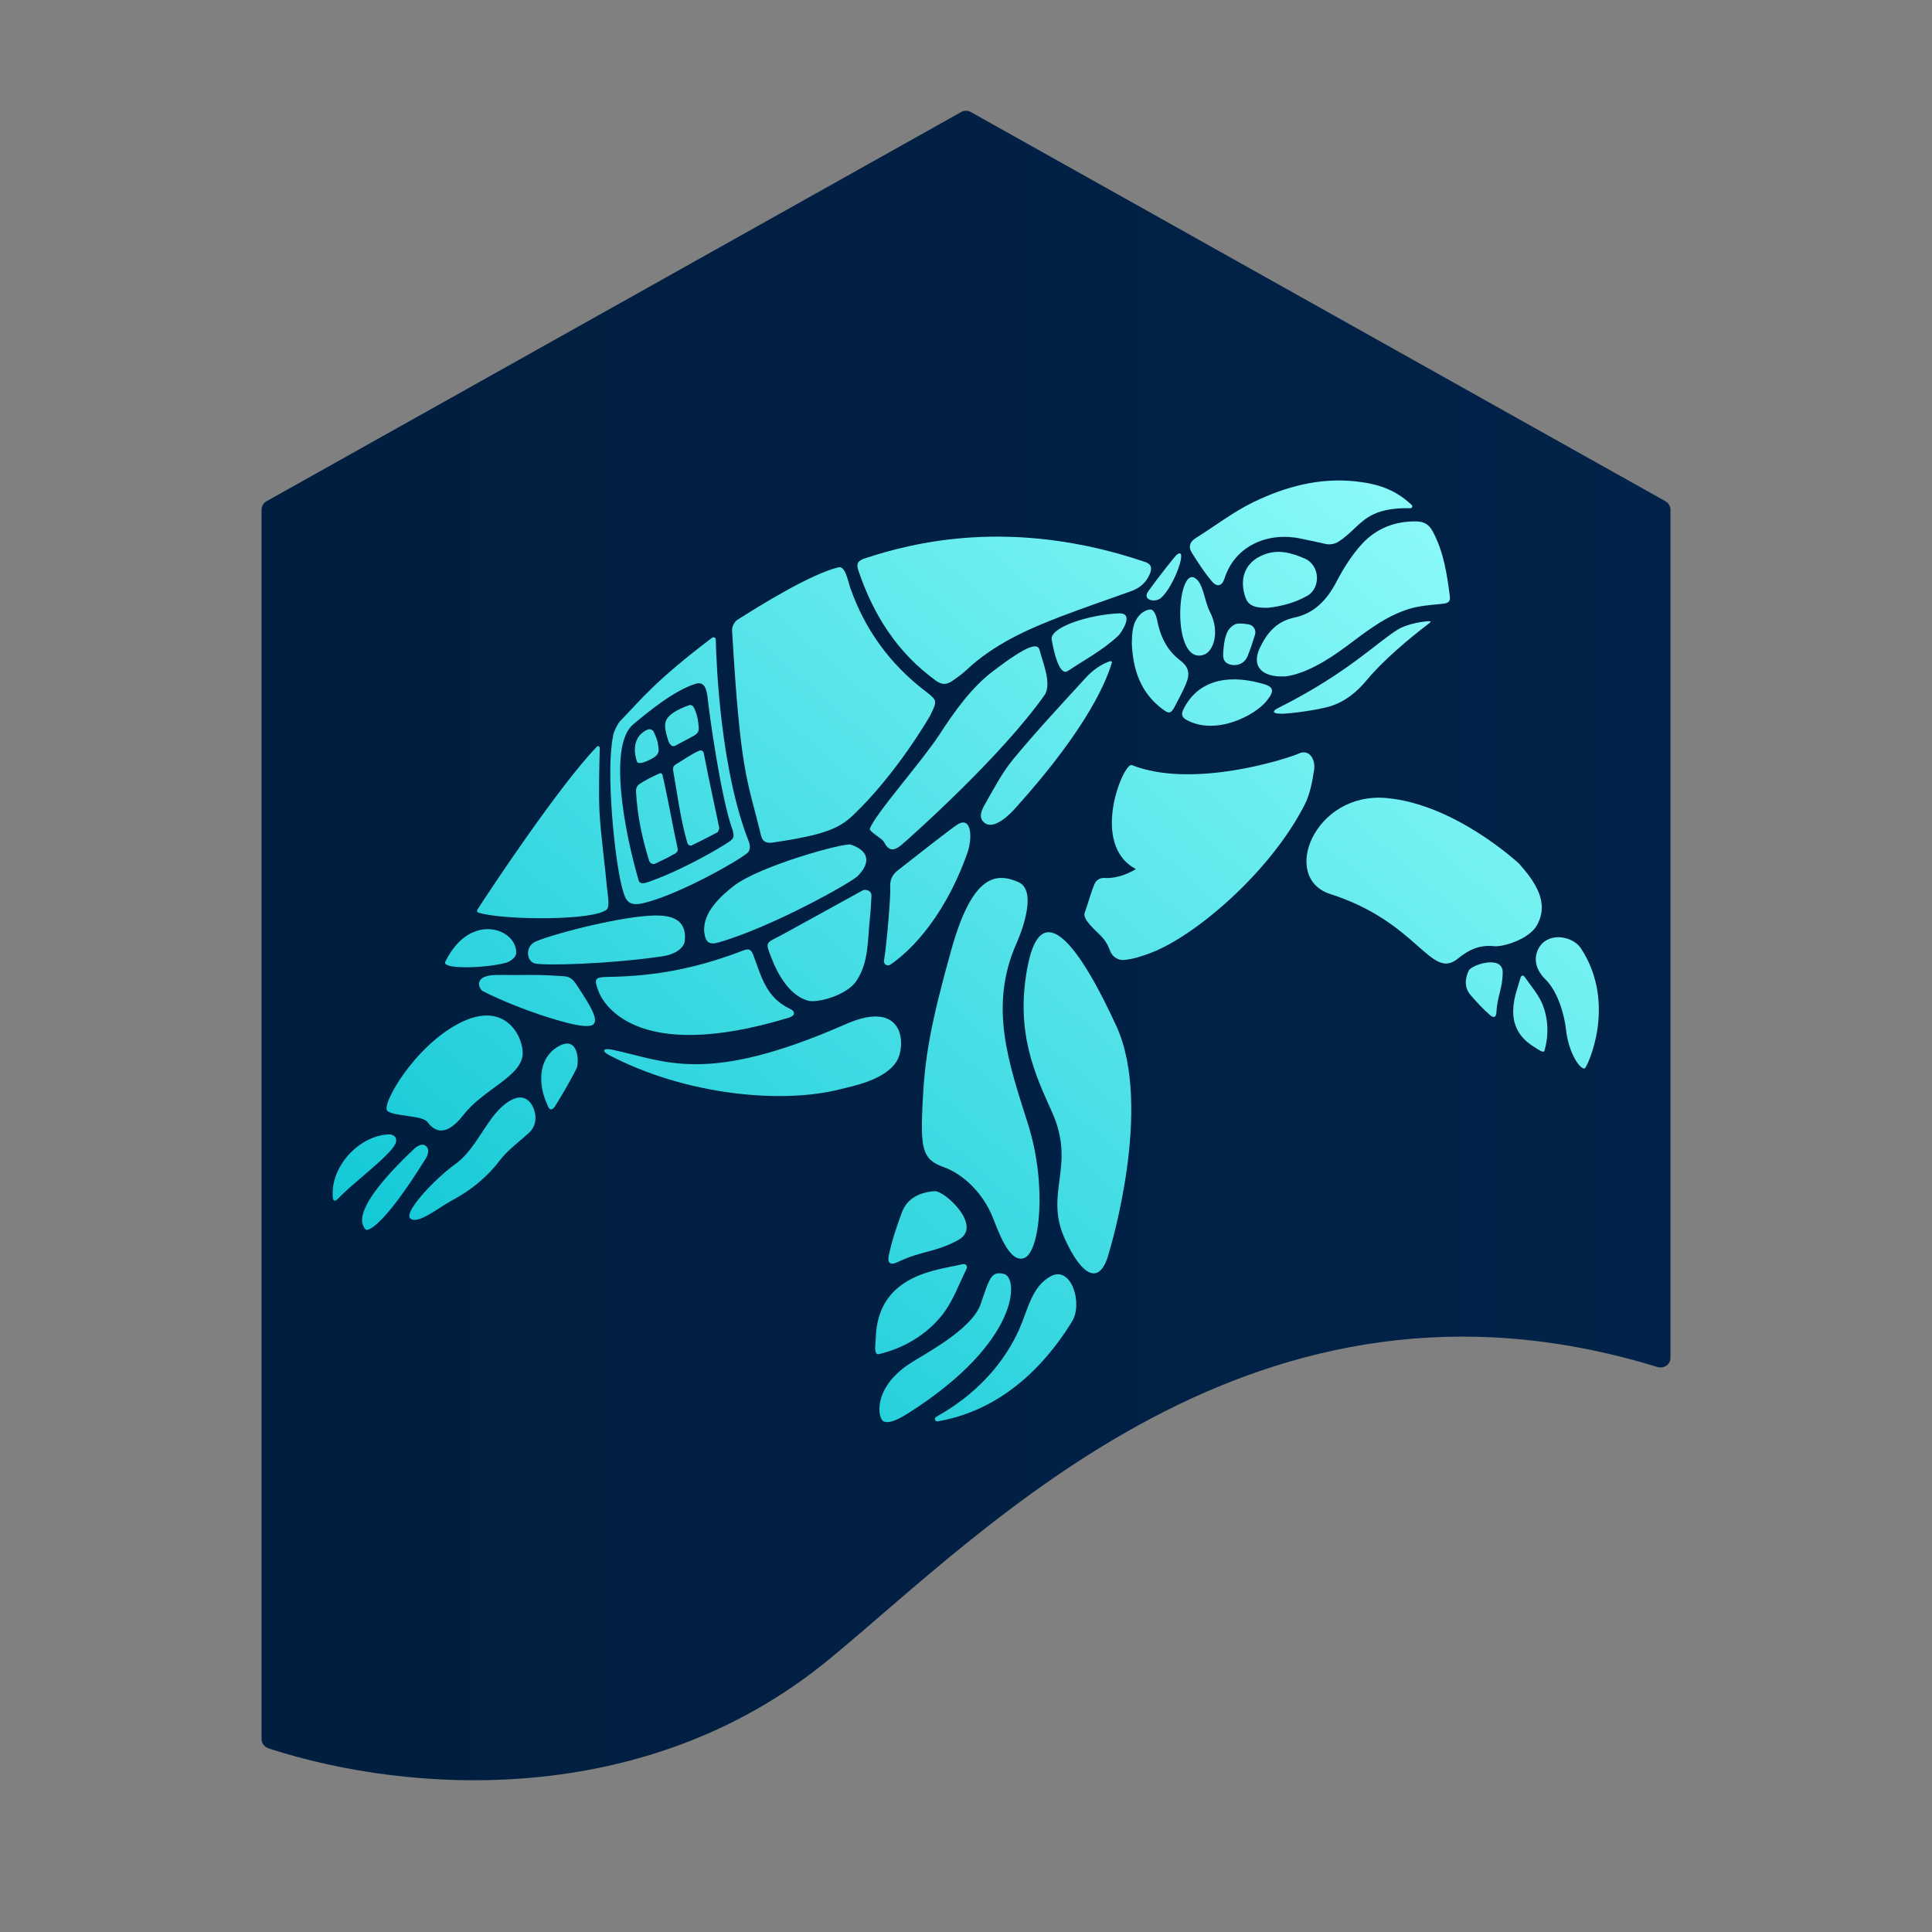<?xml version="1.0" encoding="UTF-8"?> <svg xmlns="http://www.w3.org/2000/svg" xmlns:xlink="http://www.w3.org/1999/xlink" version="1.1" id="Layer_1" x="0px" y="0px" viewBox="0 0 1000 1000" style="enable-background:new 0 0 1000 1000;" xml:space="preserve"><rect x="0" y="0" width="1000" height="1000" fill="#808080" stroke="none"/> <style type="text/css"> .st0{fill:#FFFFFF;} .st1{fill:url(#SVGID_1_);} .st2{fill:url(#SVGID_2_);} .st3{fill:url(#SVGID_3_);} .st4{fill:url(#SVGID_4_);} .st5{fill:url(#SVGID_5_);} .st6{fill:url(#SVGID_6_);} .st7{fill:url(#SVGID_7_);} .st8{fill:url(#SVGID_8_);} .st9{fill:url(#SVGID_9_);} .st10{fill:url(#SVGID_10_);} .st11{fill:url(#SVGID_11_);} .st12{fill:url(#SVGID_12_);} .st13{fill:url(#SVGID_13_);} .st14{fill:url(#SVGID_14_);} .st15{fill:url(#SVGID_15_);} .st16{fill:url(#SVGID_16_);} .st17{fill:url(#SVGID_17_);} .st18{fill:url(#SVGID_18_);} .st19{fill:url(#SVGID_19_);} .st20{fill:url(#SVGID_20_);} .st21{fill:url(#SVGID_21_);} .st22{fill:url(#SVGID_22_);} .st23{fill:url(#SVGID_23_);} .st24{fill:url(#SVGID_24_);} .st25{fill:url(#SVGID_25_);} .st26{fill:url(#SVGID_26_);} .st27{fill:url(#SVGID_27_);} .st28{fill:url(#SVGID_28_);} .st29{fill:url(#SVGID_29_);} .st30{fill:url(#SVGID_30_);} .st31{fill:url(#SVGID_31_);} .st32{fill:url(#SVGID_32_);} .st33{fill:url(#SVGID_33_);} .st34{fill:url(#SVGID_34_);} .st35{fill:url(#SVGID_35_);} .st36{fill:url(#SVGID_36_);} .st37{fill:url(#SVGID_37_);} .st38{fill:url(#SVGID_38_);} .st39{fill:url(#SVGID_39_);} .st40{fill:url(#SVGID_40_);} .st41{fill:url(#SVGID_41_);} .st42{fill:url(#SVGID_42_);} .st43{fill:url(#SVGID_43_);} .st44{fill:url(#SVGID_44_);} .st45{fill:url(#SVGID_45_);} </style> <linearGradient id="SVGID_1_" gradientUnits="userSpaceOnUse" x1="15277.089" y1="489.396" x2="16006.332" y2="489.396" gradientTransform="matrix(-1 0 0 1 16141.71 0)"> <stop offset="0" style="stop-color:#022249"></stop> <stop offset="1" style="stop-color:#001E3F"></stop> </linearGradient> <path class="st1" d="M137.97,259.44L497.53,57.97c1.54-0.86,3.41-0.86,4.95,0l359.56,201.47c1.6,0.9,2.59,2.58,2.59,4.41v438.97 c0,3.56-3.49,5.76-6.9,4.71c-207.81-63.94-346.38,83.78-428.71,151.43c-94.9,77.98-217.04,69.62-289.67,46.12 c-2.26-0.73-3.97-2.57-3.97-4.94V263.86C135.38,262.03,136.37,260.34,137.97,259.44z"></path> <g> <linearGradient id="SVGID_2_" gradientUnits="userSpaceOnUse" x1="15489.306" y1="97.01" x2="15964.287" y2="639.049" gradientTransform="matrix(-1 0 0 1 16141.71 0)"> <stop offset="0" style="stop-color:#97FFFC"></stop> <stop offset="1" style="stop-color:#12C8D6"></stop> </linearGradient> <path class="st2" d="M434.08,293.63c-14.39,3.36-41.09,20-52.45,27.22c-1.49,0.95-2.82,3.59-2.71,5.36 c4.35,74.63,7.78,76.6,15.09,106.61c0.74,3.03,3.08,3.73,5.91,3.31c25.66-3.82,34.04-6.95,41.58-14.12 c22.61-21.49,39.62-50.96,39.9-51.54c3.87-7.92,3.87-7.87-2.73-12.94c-18.14-13.95-31.04-31.73-38.6-53.36 C438.94,300.95,437.55,292.82,434.08,293.63z"></path> <linearGradient id="SVGID_3_" gradientUnits="userSpaceOnUse" x1="15346.989" y1="221.721" x2="15821.971" y2="763.759" gradientTransform="matrix(-1 0 0 1 16141.71 0)"> <stop offset="0" style="stop-color:#97FFFC"></stop> <stop offset="1" style="stop-color:#12C8D6"></stop> </linearGradient> <path class="st3" d="M587.96,449.84c-6.02,3.56-11.45,4.88-16.48,4.59c-2.18-0.13-4.18,1.22-5.01,3.24 c-2.24,5.5-3.16,9.68-5.09,14.96c-0.38,1.03,0.32,2.79,1.06,3.82c5.01,6.97,9.2,7.59,12.11,15.66c1.12,3.12,4.2,5.1,7.5,4.75 c4.67-0.5,8.31-1.68,13.44-3.59c22.96-8.58,62-41.75,79.85-76.85c2.75-5.4,3.9-11.8,4.83-17.89c0.85-5.53-2.58-10.9-7.72-8.58 c-6.4,2.88-55.25,18.53-86.61,6.05C581.59,394.31,563.7,437.1,587.96,449.84z"></path> <linearGradient id="SVGID_4_" gradientUnits="userSpaceOnUse" x1="15466.373" y1="117.106" x2="15941.355" y2="659.144" gradientTransform="matrix(-1 0 0 1 16141.71 0)"> <stop offset="0" style="stop-color:#97FFFC"></stop> <stop offset="1" style="stop-color:#12C8D6"></stop> </linearGradient> <path class="st4" d="M447.71,288.98c-3.43,1.12-4.66,2.58-3.48,6.09c7.74,23.12,20.21,42.84,40.3,57.32 c3.18,2.29,5.71,1.94,8.48-0.01c2.43-1.71,4.91-3.41,7.06-5.44c14.16-13.35,31.49-21.15,49.31-27.96 c11.93-4.56,24.03-8.66,36.05-12.98c4.38-1.57,7.63-4.23,9.61-8.66c1.42-3.16,0.95-5.34-2.15-6.41 C523.37,267.3,471.68,281.14,447.71,288.98z"></path> <linearGradient id="SVGID_5_" gradientUnits="userSpaceOnUse" x1="15433.014" y1="146.338" x2="15907.996" y2="688.377" gradientTransform="matrix(-1 0 0 1 16141.71 0)"> <stop offset="0" style="stop-color:#97FFFC"></stop> <stop offset="1" style="stop-color:#12C8D6"></stop> </linearGradient> <path class="st5" d="M538.1,336.51c-0.94-3.91-6.17-2.78-24,10.79c-11.41,8.69-19.87,20.67-27.93,33.02 c-9.16,14.04-33.21,41-35.92,48.59c-0.64,1.45,6.34,5,7.32,6.95c2.61,5.2,5.61,4.36,9.08,1.43c4.56-3.85,52.35-46.4,74.36-78.05 C544.29,353.04,539.51,342.35,538.1,336.51z"></path> <linearGradient id="SVGID_6_" gradientUnits="userSpaceOnUse" x1="15350.212" y1="218.897" x2="15825.194" y2="760.935" gradientTransform="matrix(-1 0 0 1 16141.71 0)"> <stop offset="0" style="stop-color:#97FFFC"></stop> <stop offset="1" style="stop-color:#12C8D6"></stop> </linearGradient> <path class="st6" d="M665.45,350.1c9.93-1.35,20.91-7.74,31.22-15.4c10.39-7.72,20.51-15.91,33.13-19.65 c5.29-1.57,10.98-1.92,16.52-2.49c2.59-0.27,4.52-0.7,4.13-3.76c-1.48-11.64-3.2-23.21-8.88-33.77c-1.82-3.39-4.35-5.03-8.14-5.13 c-11.18-0.29-21.01,3.54-28.4,11.57c-5.34,5.8-9.69,12.76-13.36,19.79c-4.83,9.26-11.4,16.19-21.61,18.36 c-9.24,1.96-14.25,7.88-17.95,15.71C647.85,344.29,652.26,350.77,665.45,350.1z"></path> <linearGradient id="SVGID_7_" gradientUnits="userSpaceOnUse" x1="15517.815" y1="72.028" x2="15992.797" y2="614.066" gradientTransform="matrix(-1 0 0 1 16141.71 0)"> <stop offset="0" style="stop-color:#97FFFC"></stop> <stop offset="1" style="stop-color:#12C8D6"></stop> </linearGradient> <path class="st7" d="M247.04,470.93c-0.33,0.53-0.07,1.22,0.52,1.41c12.16,4.01,60.58,4.35,66.64-1.72 c1.56-1.56,0.14-9.09-0.09-11.68c-1.14-13.01-3.12-25.96-3.82-38.99c-0.49-9.07-0.01-26.73,0.14-32.86 c0.02-0.78-0.93-1.18-1.47-0.62C289.59,406.42,252.32,462.54,247.04,470.93z"></path> <linearGradient id="SVGID_8_" gradientUnits="userSpaceOnUse" x1="15447.129" y1="133.969" x2="15922.11" y2="676.008" gradientTransform="matrix(-1 0 0 1 16141.71 0)"> <stop offset="0" style="stop-color:#97FFFC"></stop> <stop offset="1" style="stop-color:#12C8D6"></stop> </linearGradient> <path class="st8" d="M408.37,526.72c3.25-0.99,3.45-3.16,0.58-4.52c-12.17-5.76-14.62-15.94-18.98-27.7 c-1.02-2.74-2.03-3.78-5.17-2.57c-23.39,8.99-44.79,13.35-69.82,13.71c-7.15,0.1-7.72,0.78-5.17,7.51 C311.53,517.65,327.16,551.49,408.37,526.72z"></path> <linearGradient id="SVGID_9_" gradientUnits="userSpaceOnUse" x1="15415.775" y1="161.444" x2="15890.757" y2="703.483" gradientTransform="matrix(-1 0 0 1 16141.71 0)"> <stop offset="0" style="stop-color:#97FFFC"></stop> <stop offset="1" style="stop-color:#12C8D6"></stop> </linearGradient> <path class="st9" d="M314.94,545.95c39.62,20.88,90.03,25.78,120.77,17.64c4.96-1.31,21.93-4.34,28.21-13.96 c5.18-7.94,4.75-33.14-26.12-19.56c-72.38,31.85-93.42,19.07-120.58,13.32C311.38,542.15,311.87,544.33,314.94,545.95z"></path> <linearGradient id="SVGID_10_" gradientUnits="userSpaceOnUse" x1="15504.293" y1="83.877" x2="15979.275" y2="625.915" gradientTransform="matrix(-1 0 0 1 16141.71 0)"> <stop offset="0" style="stop-color:#97FFFC"></stop> <stop offset="1" style="stop-color:#12C8D6"></stop> </linearGradient> <path class="st10" d="M387.56,435.55c1.17,2.77,0.36,5.06-0.66,5.92c-5.23,4.37-34.79,21.12-53,25.78 c-9.07,2.32-10.22-1.05-12.22-9.06c-3.43-13.71-8.21-58.42-4.37-77.14c0.14-2,2.4-6.48,3.76-7.89 c10.99-11.36,17.96-20.68,47.52-43.07c0.77-0.58,1.88-0.06,1.9,0.91C370.8,344.34,373.01,398.61,387.56,435.55z M377.31,435.74 c2.68-1.81,2.67-2.81,1.99-5.77c-6.13-16.47-12.22-61.05-12.92-67.84c-0.53-5.14-1.55-9.78-6.56-8.14 c-11,3.6-23.18,13.54-32.03,20.89c-12.98,10.78-4.78,55.01,2.83,81.04c0.95,1.91,2.9,1.36,6,0.24 C354.56,449.67,372.9,438.72,377.31,435.74z"></path> <linearGradient id="SVGID_11_" gradientUnits="userSpaceOnUse" x1="15390.711" y1="183.408" x2="15865.692" y2="725.446" gradientTransform="matrix(-1 0 0 1 16141.71 0)"> <stop offset="0" style="stop-color:#97FFFC"></stop> <stop offset="1" style="stop-color:#12C8D6"></stop> </linearGradient> <path class="st11" d="M730.02,263.05c0.88,0.02,1.32-1.05,0.68-1.66c-8.4-7.98-17.45-11-29.19-12.25 c-18.66-1.98-36.12,2.75-52.55,10.66c-10.6,5.11-20.09,12.48-30.13,18.77c-3.15,1.97-3.77,4.66-1.94,7.54 c3.22,5.09,6.49,10.23,10.38,14.79c2.74,3.21,5.28,2.45,6.55-1.52c5.58-17.42,23.08-24.11,39.44-20.6 c4.76,1.02,8.28,1.67,13.02,2.8c1.73,0.42,4.43,0.03,5.96-0.88c7.22-4.27,11.17-11.02,18.72-14.54 C716.01,263.82,722.37,262.87,730.02,263.05z"></path> <linearGradient id="SVGID_12_" gradientUnits="userSpaceOnUse" x1="15447.9" y1="133.293" x2="15922.883" y2="675.331" gradientTransform="matrix(-1 0 0 1 16141.71 0)"> <stop offset="0" style="stop-color:#97FFFC"></stop> <stop offset="1" style="stop-color:#12C8D6"></stop> </linearGradient> <path class="st12" d="M379.71,458.62c-5.81,4.57-16.18,13.3-15.19,23.87c0.59,5.11,2.46,6.75,7.46,5.31 c27.75-8.02,68.63-30.96,72.01-34.4c6.96-7.08,5.68-13.09-3.6-16.23C437.06,436.05,392.92,448.23,379.71,458.62z"></path> <linearGradient id="SVGID_13_" gradientUnits="userSpaceOnUse" x1="15421.745" y1="156.213" x2="15896.727" y2="698.252" gradientTransform="matrix(-1 0 0 1 16141.71 0)"> <stop offset="0" style="stop-color:#97FFFC"></stop> <stop offset="1" style="stop-color:#12C8D6"></stop> </linearGradient> <path class="st13" d="M443.33,507.64c6.5-9.87,5.64-20.89,6.93-32.29c0.43-3.84,0.62-7.7,0.8-11.56c0.14-3.08-3.29-3.61-4.44-2.98 c-14.08,7.72-41.88,23.12-43.48,23.9c-6.91,3.38-6.81,3.33-4.16,10.35c3.89,10.3,10.18,20.41,19.33,22.91 C423.01,519.26,438.32,515.26,443.33,507.64z"></path> <linearGradient id="SVGID_14_" gradientUnits="userSpaceOnUse" x1="15262.124" y1="296.087" x2="15737.105" y2="838.125" gradientTransform="matrix(-1 0 0 1 16141.71 0)"> <stop offset="0" style="stop-color:#97FFFC"></stop> <stop offset="1" style="stop-color:#12C8D6"></stop> </linearGradient> <path class="st14" d="M484.29,733.58c-0.89,0.83-0.16,2.32,1.05,2.11c14.14-2.46,44.37-10.87,69.52-51.64 c5.85-9.48-0.46-29.09-10.92-23.51c-9.93,5.29-11.91,17.47-16.37,27.44C513.45,719.52,485.62,732.34,484.29,733.58z"></path> <linearGradient id="SVGID_15_" gradientUnits="userSpaceOnUse" x1="15486.143" y1="99.782" x2="15961.125" y2="641.82" gradientTransform="matrix(-1 0 0 1 16141.71 0)"> <stop offset="0" style="stop-color:#97FFFC"></stop> <stop offset="1" style="stop-color:#12C8D6"></stop> </linearGradient> <path class="st15" d="M342.75,495.01c6.02-0.87,11.21-3.84,11.72-8.09c0.73-7.86-2.78-12.6-13.11-13.03 c-16.17-0.68-55.14,9.45-64.08,13.44c-5.84,2.61-4.7,10.49-0.24,11.4C282.63,499.86,315.1,499.02,342.75,495.01z"></path> <linearGradient id="SVGID_16_" gradientUnits="userSpaceOnUse" x1="15408.488" y1="167.83" x2="15883.471" y2="709.868" gradientTransform="matrix(-1 0 0 1 16141.71 0)"> <stop offset="0" style="stop-color:#97FFFC"></stop> <stop offset="1" style="stop-color:#12C8D6"></stop> </linearGradient> <path class="st16" d="M457.55,497.28c0,0.01,0,0.02-0.01,0.04c-0.28,1.77,1.78,2.99,3.27,2c7.41-4.95,26.88-21.25,39.87-57.73 c2.66-7.47,2.35-18.77-4.52-15.18c-2.43,1.27-21.14,15.99-31.44,24.07c-2.95,2.31-4.21,5.1-3.92,8.89 C461.08,463.06,459.05,488.42,457.55,497.28z"></path> <linearGradient id="SVGID_17_" gradientUnits="userSpaceOnUse" x1="15408.465" y1="167.851" x2="15883.446" y2="709.889" gradientTransform="matrix(-1 0 0 1 16141.71 0)"> <stop offset="0" style="stop-color:#97FFFC"></stop> <stop offset="1" style="stop-color:#12C8D6"></stop> </linearGradient> <path class="st17" d="M561.83,350.97c-12.63,13.8-25.39,27.51-37.32,41.9c-5.82,7.02-10.1,15.37-14.66,23.35 c-1.67,2.93-3.81,7.02-0.16,9.76c5.14,3.85,13.62-5.2,15.68-7.48c39.73-43.98,47.89-68.29,50.11-75.39 c0.2-0.65-0.44-1.04-1.09-0.82C569.71,343.9,565.4,347.05,561.83,350.97z"></path> <linearGradient id="SVGID_18_" gradientUnits="userSpaceOnUse" x1="15468.56" y1="115.189" x2="15943.542" y2="657.228" gradientTransform="matrix(-1 0 0 1 16141.71 0)"> <stop offset="0" style="stop-color:#97FFFC"></stop> <stop offset="1" style="stop-color:#12C8D6"></stop> </linearGradient> <path class="st18" d="M212.36,630.67c3.82,3.44,14.98-5.85,21.53-9.32c9.62-5.11,17.98-11.77,24.75-20.65 c4.16-5.46,10.01-9.66,15.16-14.35c4.19-3.82,4.19-9.64,1.53-14.43c-5.97-9.52-16.38,0.92-20.41,6.3 c-6.28,8.39-11.11,18.61-19.71,24.68C225.91,609.48,208.67,627.36,212.36,630.67z"></path> <linearGradient id="SVGID_19_" gradientUnits="userSpaceOnUse" x1="15383.103" y1="190.075" x2="15858.085" y2="732.113" gradientTransform="matrix(-1 0 0 1 16141.71 0)"> <stop offset="0" style="stop-color:#97FFFC"></stop> <stop offset="1" style="stop-color:#12C8D6"></stop> </linearGradient> <path class="st19" d="M656.21,314.6c6.39-0.68,13.66-2.4,20.42-6.2c7.03-3.95,6.81-15.87-1.43-19.36 c-6.93-2.94-13.55-4.8-20.84-2.03c-10.46,3.97-13.01,13.07-9.62,22.47C646.4,314.05,650.68,314.66,656.21,314.6z"></path> <linearGradient id="SVGID_20_" gradientUnits="userSpaceOnUse" x1="15339.513" y1="228.273" x2="15814.494" y2="770.311" gradientTransform="matrix(-1 0 0 1 16141.71 0)"> <stop offset="0" style="stop-color:#97FFFC"></stop> <stop offset="1" style="stop-color:#12C8D6"></stop> </linearGradient> <path class="st20" d="M663.56,369.42c3.72,0,18.21-1.78,25-3.88c7.86-2.43,13.96-7.53,19.2-13.9c7.54-9.16,21.25-20.89,30.87-28.17 c1.58-1.19,2.78-2.02,0.8-1.93c-5.14,0.22-12.28,2.11-15.58,4.09c-11.04,6.63-26.2,22.8-62.7,41.05 C660.22,367.13,656.59,369.43,663.56,369.42z"></path> <linearGradient id="SVGID_21_" gradientUnits="userSpaceOnUse" x1="15319.691" y1="245.642" x2="15794.673" y2="787.68" gradientTransform="matrix(-1 0 0 1 16141.71 0)"> <stop offset="0" style="stop-color:#97FFFC"></stop> <stop offset="1" style="stop-color:#12C8D6"></stop> </linearGradient> <path class="st21" d="M483.8,616.55c-7.36,0.49-14.3,3.43-17.08,11.22c-2.97,8.3-4.83,13.47-6.7,22.12 c-0.84,3.9,0.88,5.18,4.56,3.39c12.26-5.94,19.48-4.92,31.43-11.46C509.04,634.69,488.85,616.21,483.8,616.55z"></path> <linearGradient id="SVGID_22_" gradientUnits="userSpaceOnUse" x1="15303.288" y1="260.015" x2="15778.27" y2="802.054" gradientTransform="matrix(-1 0 0 1 16141.71 0)"> <stop offset="0" style="stop-color:#97FFFC"></stop> <stop offset="1" style="stop-color:#12C8D6"></stop> </linearGradient> <path class="st22" d="M454.9,700.9c12.59-2.97,24.55-9.84,32.85-20.37c5.38-6.82,8.45-15.48,12.37-23.41 c0.96-1.95-0.1-3.28-2.4-2.69c-11.51,2.98-43.56,4.63-44.43,38.3C453.24,695.17,452.01,701.58,454.9,700.9z"></path> <linearGradient id="SVGID_23_" gradientUnits="userSpaceOnUse" x1="15397.943" y1="177.07" x2="15872.926" y2="719.108" gradientTransform="matrix(-1 0 0 1 16141.71 0)"> <stop offset="0" style="stop-color:#97FFFC"></stop> <stop offset="1" style="stop-color:#12C8D6"></stop> </linearGradient> <path class="st23" d="M585.83,333.01c0.58,13.99,4.74,25.39,15.3,33.6c4.02,3.12,4.96,2.99,7.22-1.46 c1.88-3.71,3.95-7.36,5.53-11.21c2.2-5.36,1.41-8.75-3.11-12.2c-6.99-5.33-10.32-12.64-11.93-21.2c-0.36-1.89-1.67-4.79-2.88-5 c-1.76-0.3-4.26,0.98-5.7,2.4C585.91,322.22,585.97,328.07,585.83,333.01z"></path> <linearGradient id="SVGID_24_" gradientUnits="userSpaceOnUse" x1="15492.123" y1="94.542" x2="15967.104" y2="636.58" gradientTransform="matrix(-1 0 0 1 16141.71 0)"> <stop offset="0" style="stop-color:#97FFFC"></stop> <stop offset="1" style="stop-color:#12C8D6"></stop> </linearGradient> <path class="st24" d="M298.38,509.66c-1.63-2.46-3.18-4.1-6.14-4.32c-15.23-1.15-19.11-0.51-34.38-0.7 c-13.7-0.16-9.83,7.43-7.94,8.39c19.37,9.84,45.21,17.68,52.24,17.99c2.61,0.11,6.78,0.45,5.62-4.51 C306.82,522.37,301.95,515.04,298.38,509.66z"></path> <linearGradient id="SVGID_25_" gradientUnits="userSpaceOnUse" x1="15367.252" y1="203.964" x2="15842.234" y2="746.003" gradientTransform="matrix(-1 0 0 1 16141.71 0)"> <stop offset="0" style="stop-color:#97FFFC"></stop> <stop offset="1" style="stop-color:#12C8D6"></stop> </linearGradient> <path class="st25" d="M655.47,362.95c4.52-5.56,3.96-7.6-2.82-9.31c-19.09-5.14-33.75-0.36-40.46,14.24 c-0.92,2.5,0.13,3.8,2.26,4.92C629.59,380.77,649.49,370.3,655.47,362.95z"></path> <linearGradient id="SVGID_26_" gradientUnits="userSpaceOnUse" x1="15397.703" y1="177.281" x2="15872.685" y2="719.319" gradientTransform="matrix(-1 0 0 1 16141.71 0)"> <stop offset="0" style="stop-color:#97FFFC"></stop> <stop offset="1" style="stop-color:#12C8D6"></stop> </linearGradient> <path class="st26" d="M622.96,338.95c5.29-1.69,8.53-12.06,3.38-22.07c-3.14-6.11-3.38-15.09-7.92-17.75 C608.94,293.57,606.32,344.27,622.96,338.95z"></path> <linearGradient id="SVGID_27_" gradientUnits="userSpaceOnUse" x1="15425.624" y1="152.814" x2="15900.605" y2="694.852" gradientTransform="matrix(-1 0 0 1 16141.71 0)"> <stop offset="0" style="stop-color:#97FFFC"></stop> <stop offset="1" style="stop-color:#12C8D6"></stop> </linearGradient> <path class="st27" d="M579.11,317.48c-15.11,0.64-35.99,7.08-34.76,13.71c2.64,14.33,5.76,17.86,8.34,16.13 c8.86-5.94,17.86-10.55,26.21-18.34C580.02,327.93,587.64,317.12,579.11,317.48z"></path> <linearGradient id="SVGID_28_" gradientUnits="userSpaceOnUse" x1="15520.31" y1="69.841" x2="15995.292" y2="611.88" gradientTransform="matrix(-1 0 0 1 16141.71 0)"> <stop offset="0" style="stop-color:#97FFFC"></stop> <stop offset="1" style="stop-color:#12C8D6"></stop> </linearGradient> <path class="st28" d="M261.57,498.42c2.17-0.42,5.23-2.71,5.56-4.56c1.29-12.82-23.51-22.71-36.58,3.78 C227.77,501.82,250.68,501.25,261.57,498.42z"></path> <linearGradient id="SVGID_29_" gradientUnits="userSpaceOnUse" x1="15486.512" y1="99.459" x2="15961.493" y2="641.497" gradientTransform="matrix(-1 0 0 1 16141.71 0)"> <stop offset="0" style="stop-color:#97FFFC"></stop> <stop offset="1" style="stop-color:#12C8D6"></stop> </linearGradient> <path class="st29" d="M189.29,636.42c0.68,0.79,8.1,0.21,31.02-36.68c1.48-2.39,2.27-5.54-0.61-7.04c-1.4-0.73-4.03,0.58-5.32,1.93 C180.33,626.76,187.49,634.32,189.29,636.42z"></path> <linearGradient id="SVGID_30_" gradientUnits="userSpaceOnUse" x1="15502.483" y1="85.463" x2="15977.466" y2="627.501" gradientTransform="matrix(-1 0 0 1 16141.71 0)"> <stop offset="0" style="stop-color:#97FFFC"></stop> <stop offset="1" style="stop-color:#12C8D6"></stop> </linearGradient> <path class="st30" d="M175.22,620.18c7.55-8.02,26.48-21.8,29.43-28.16c1.32-2.84-0.53-5.01-3.62-4.85 c-14.89,0.75-29.02,15.73-28.83,30.6C172.21,618.73,171.81,623.79,175.22,620.18z"></path> <linearGradient id="SVGID_31_" gradientUnits="userSpaceOnUse" x1="15467.639" y1="115.997" x2="15942.62" y2="658.035" gradientTransform="matrix(-1 0 0 1 16141.71 0)"> <stop offset="0" style="stop-color:#97FFFC"></stop> <stop offset="1" style="stop-color:#12C8D6"></stop> </linearGradient> <path class="st31" d="M280.34,561.56c0.46,3.96,1.48,7.05,3.41,11.32c1.36,3,3.27,0.16,3.72-0.58c3.87-6.31,7.68-12.69,10.97-19.31 c1.34-2.71,1.26-17.4-9.32-11.44C282,545.54,279.35,553.1,280.34,561.56z"></path> <linearGradient id="SVGID_32_" gradientUnits="userSpaceOnUse" x1="15378.814" y1="193.834" x2="15853.795" y2="735.872" gradientTransform="matrix(-1 0 0 1 16141.71 0)"> <stop offset="0" style="stop-color:#97FFFC"></stop> <stop offset="1" style="stop-color:#12C8D6"></stop> </linearGradient> <path class="st32" d="M649.59,328.54c0.77-2.43-0.81-4.97-3.33-5.37c-2.1-0.33-4.01-0.56-5.87-0.33c-1.85,0.23-4.13,2.25-5.06,4.16 c-1.28,2.63-1.8,5.88-2.05,8.93c-0.25,3.09-0.87,6.71,3.19,7.97c3.52,1.09,7.57-0.25,9.21-4.15 C647.16,336.26,648.3,332.59,649.59,328.54z"></path> <linearGradient id="SVGID_33_" gradientUnits="userSpaceOnUse" x1="15416.299" y1="160.985" x2="15891.281" y2="703.023" gradientTransform="matrix(-1 0 0 1 16141.71 0)"> <stop offset="0" style="stop-color:#97FFFC"></stop> <stop offset="1" style="stop-color:#12C8D6"></stop> </linearGradient> <path class="st33" d="M609.18,287.06c-0.97,0.73-9.46,11.49-14.83,18.95c-3.39,4.71,3.65,6.04,6.57,3.49 C607.71,303.6,615.21,282.5,609.18,287.06z"></path> <linearGradient id="SVGID_34_" gradientUnits="userSpaceOnUse" x1="15497.695" y1="89.658" x2="15972.678" y2="631.697" gradientTransform="matrix(-1 0 0 1 16141.71 0)"> <stop offset="0" style="stop-color:#97FFFC"></stop> <stop offset="1" style="stop-color:#12C8D6"></stop> </linearGradient> <path class="st34" d="M364.26,389.75c-0.2-1.06-1.38-1.62-2.37-1.18c-4.3,1.9-7.36,4.25-11.25,6.56c-1.1,0.65-2.69,1.34-2.2,3.79 c1.84,10,3.56,24.4,7.31,37.31c0.32,1.11,1.41,1.79,2.45,1.27c5.93-2.95,7.87-3.9,12.99-6.6c0.59-0.31,1.07-1.57,1.07-2.37 C372.28,427.95,366.73,402.98,364.26,389.75z"></path> <linearGradient id="SVGID_35_" gradientUnits="userSpaceOnUse" x1="15503.898" y1="84.223" x2="15978.88" y2="626.261" gradientTransform="matrix(-1 0 0 1 16141.71 0)"> <stop offset="0" style="stop-color:#97FFFC"></stop> <stop offset="1" style="stop-color:#12C8D6"></stop> </linearGradient> <path class="st35" d="M341.41,400.32c-3.89,1.72-7.84,3.61-10.91,5.88c-0.84,0.62-1.37,2.3-1.31,3.35 c0.7,12.91,3.14,23.99,6.72,35.76c0.45,1.48,1.94,2.35,3.33,1.68c3.19-1.53,6.17-2.94,9.03-4.57c2.49-1.02,2.69-2.24,2.48-3.2 c-2.82-12.89-4.89-25.33-7.86-38.18C342.86,400.9,342.31,399.81,341.41,400.32z"></path> <linearGradient id="SVGID_36_" gradientUnits="userSpaceOnUse" x1="15520.496" y1="69.679" x2="15995.478" y2="611.717" gradientTransform="matrix(-1 0 0 1 16141.71 0)"> <stop offset="0" style="stop-color:#97FFFC"></stop> <stop offset="1" style="stop-color:#12C8D6"></stop> </linearGradient> <path class="st36" d="M356.67,365.02c-6.36,2.28-11.1,4.99-12.14,8.6c-0.47,1.61-0.43,4.26,1.37,9.75 c0.53,1.63,1.83,3.58,3.71,2.56c4.06-2.22,4.98-2.61,9-4.8c2.37-1.29,3.07-2.19,3.07-4.29c-0.28-3.73-0.61-6.43-2.35-10.24 C358.8,365.46,357.84,364.6,356.67,365.02z"></path> <linearGradient id="SVGID_37_" gradientUnits="userSpaceOnUse" x1="15525.441" y1="65.345" x2="16000.424" y2="607.383" gradientTransform="matrix(-1 0 0 1 16141.71 0)"> <stop offset="0" style="stop-color:#97FFFC"></stop> <stop offset="1" style="stop-color:#12C8D6"></stop> </linearGradient> <path class="st37" d="M335.3,377.6c-5.48,2.28-8.41,8.08-5.65,16.5c0.53,1.63,3.67,0.8,7.69-1.39c2.37-1.29,3.58-2.45,3.57-4.55 c-0.28-3.73-0.72-5.43-2.46-9.24C337.93,377.79,336.45,377.12,335.3,377.6z"></path> <linearGradient id="SVGID_38_" gradientUnits="userSpaceOnUse" x1="15497.058" y1="90.217" x2="15972.04" y2="632.256" gradientTransform="matrix(-1 0 0 1 16141.71 0)"> <stop offset="0" style="stop-color:#97FFFC"></stop> <stop offset="1" style="stop-color:#12C8D6"></stop> </linearGradient> <path class="st38" d="M270.54,545.62c0.45-8.56-8.66-28.22-32.41-16.21c-23.75,12.01-41.17,42.8-37.6,45.64s17.98,2.22,20.61,5.6 c2.62,3.38,8.45,9.72,18.79-3.62S269.92,557.25,270.54,545.62z"></path> <linearGradient id="SVGID_39_" gradientUnits="userSpaceOnUse" x1="15310.062" y1="254.079" x2="15785.044" y2="796.117" gradientTransform="matrix(-1 0 0 1 16141.71 0)"> <stop offset="0" style="stop-color:#97FFFC"></stop> <stop offset="1" style="stop-color:#12C8D6"></stop> </linearGradient> <path class="st39" d="M574.11,648.01c0,0,23.05-74.84,3.7-116.97s-38.53-66.88-45.71-31.84c-7.17,35.04,4.16,57.94,12.47,76.52 c12.56,28.1-4.29,41.52,6.57,65.47C559.95,660.63,569.46,666.19,574.11,648.01z"></path> <linearGradient id="SVGID_40_" gradientUnits="userSpaceOnUse" x1="15337.554" y1="229.989" x2="15812.536" y2="772.027" gradientTransform="matrix(-1 0 0 1 16141.71 0)"> <stop offset="0" style="stop-color:#97FFFC"></stop> <stop offset="1" style="stop-color:#12C8D6"></stop> </linearGradient> <path class="st40" d="M526.12,488.31c0,0,12.38-26.88,0.91-31.79c-11.47-4.91-23.64-4.06-34.58,34.91 c-10.93,38.97-13.81,56.17-14.91,79.37c-1.11,23.2-0.32,29.32,10.59,33.16c10.91,3.84,20.56,13.99,25.27,25.1 c2.94,6.94,8.75,25.21,16.81,22.07s11.84-37.89,1.88-69.32C522.15,550.37,511.63,521.03,526.12,488.31z"></path> <linearGradient id="SVGID_41_" gradientUnits="userSpaceOnUse" x1="15281.839" y1="278.811" x2="15756.82" y2="820.85" gradientTransform="matrix(-1 0 0 1 16141.71 0)"> <stop offset="0" style="stop-color:#97FFFC"></stop> <stop offset="1" style="stop-color:#12C8D6"></stop> </linearGradient> <path class="st41" d="M519.58,659.36c-6.48-1.46-7.27,1.82-11.95,15.52s-30.2,26.43-37.52,31.43 c-18.63,12.73-15.72,28.11-12.75,29.4c3.15,1.36,8.29-1.41,13.01-4.41C528.05,694.63,527.41,661.12,519.58,659.36z"></path> <linearGradient id="SVGID_42_" gradientUnits="userSpaceOnUse" x1="15217.684" y1="335.03" x2="15692.666" y2="877.068" gradientTransform="matrix(-1 0 0 1 16141.71 0)"> <stop offset="0" style="stop-color:#97FFFC"></stop> <stop offset="1" style="stop-color:#12C8D6"></stop> </linearGradient> <path class="st42" d="M760.24,502.32c-1.96,4.18-2.46,8.87,0.96,12.76c3.65,4.15,5.91,6.73,10.09,10.38 c1.88,1.64,3.1,1.09,3.24-1.47c0.46-8.52,3.21-12.16,3.26-20.69C777.83,494,761.59,499.46,760.24,502.32z"></path> <linearGradient id="SVGID_43_" gradientUnits="userSpaceOnUse" x1="15197.589" y1="352.639" x2="15672.57" y2="894.677" gradientTransform="matrix(-1 0 0 1 16141.71 0)"> <stop offset="0" style="stop-color:#97FFFC"></stop> <stop offset="1" style="stop-color:#12C8D6"></stop> </linearGradient> <path class="st43" d="M799.46,543.73c2.19-7.8,2.05-16.43-1.2-24.17c-2.1-5.01-5.92-9.32-9.07-13.87c-0.77-1.12-1.83-0.94-2.2,0.5 c-1.86,7.21-10.67,25.26,7.51,35.95C795.82,542.91,798.96,545.52,799.46,543.73z"></path> <linearGradient id="SVGID_44_" gradientUnits="userSpaceOnUse" x1="15263.51" y1="294.873" x2="15738.491" y2="836.911" gradientTransform="matrix(-1 0 0 1 16141.71 0)"> <stop offset="0" style="stop-color:#97FFFC"></stop> <stop offset="1" style="stop-color:#12C8D6"></stop> </linearGradient> <path class="st44" d="M717.61,413.06c35.87,3.19,68.77,34.08,68.77,34.08c8.25,9.35,15.77,20.11,9.06,31.9 c-4.03,7.07-17.38,11.2-22.07,10.71c-7.51-0.79-13.11,1.79-18.71,6.38c-14.2,11.63-20.38-18.76-66.09-33.37 C662.5,454.42,680.29,409.74,717.61,413.06z"></path> <linearGradient id="SVGID_45_" gradientUnits="userSpaceOnUse" x1="15190.58" y1="358.78" x2="15665.562" y2="900.818" gradientTransform="matrix(-1 0 0 1 16141.71 0)"> <stop offset="0" style="stop-color:#97FFFC"></stop> <stop offset="1" style="stop-color:#12C8D6"></stop> </linearGradient> <path class="st45" d="M797.18,489.6c5.29-7.28,17.11-4.9,21.18,1.35c18.81,28.92,3.15,61.2,2,61.99c-1.81,1.24-8.4-6.67-9.9-20.73 c-0.59-5.53-3.64-18.53-10.51-25.25C793.08,500.24,794.39,493.44,797.18,489.6z"></path> </g> </svg> 